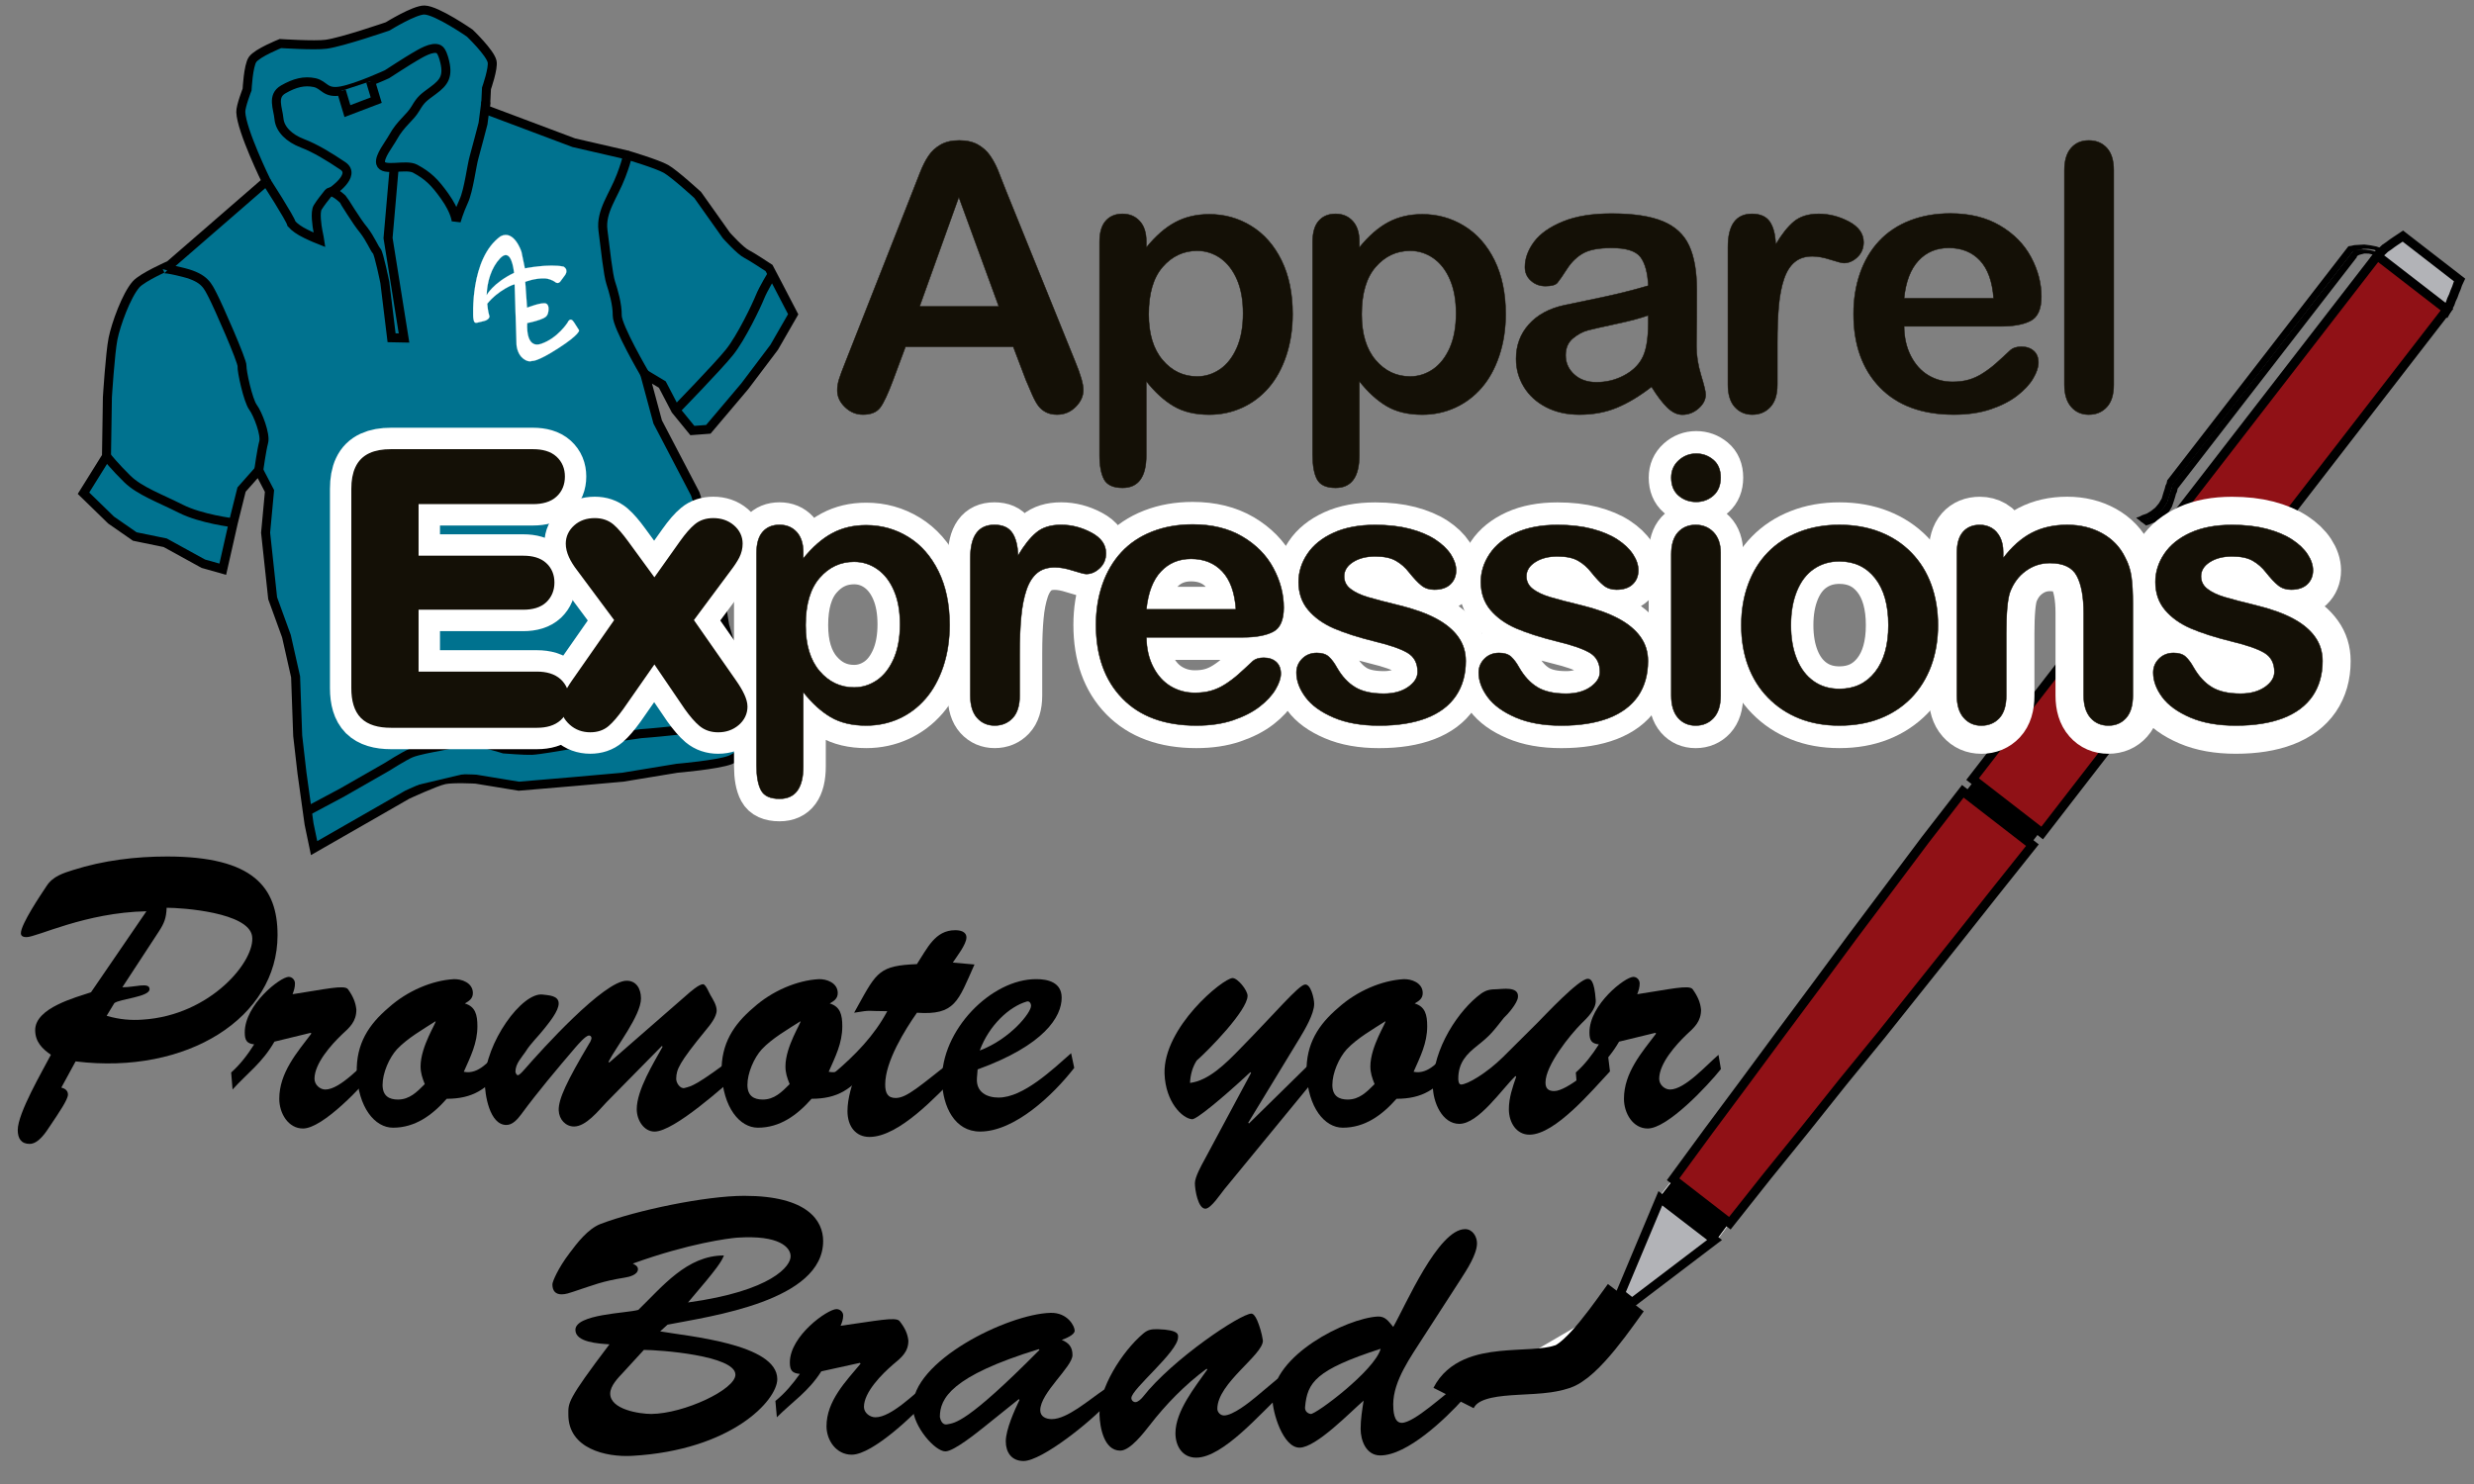 <?xml version="1.0" encoding="utf-8"?>
<!-- Generator: Adobe Illustrator 15.0.0, SVG Export Plug-In . SVG Version: 6.00 Build 0)  -->
<!DOCTYPE svg PUBLIC "-//W3C//DTD SVG 1.1//EN" "http://www.w3.org/Graphics/SVG/1.1/DTD/svg11.dtd">
<svg version="1.1" xmlns="http://www.w3.org/2000/svg" xmlns:xlink="http://www.w3.org/1999/xlink" x="0px" y="0px" width="100px"
	 height="60px" viewBox="0 0 100 60" enable-background="new 0 0 100 60" xml:space="preserve">
<rect x="0" y="0" width="100" height="60" fill="#808080" stroke="none"/>
<g id="Layer_1">
	<g>
		<polygon fill-rule="evenodd" clip-rule="evenodd" stroke="#FFFFFF" stroke-width="0.027" points="67.627,47.68 67.056,48.417 
			69.352,50.192 69.917,49.43 67.627,47.68 		"/>
		<polygon fill-rule="evenodd" clip-rule="evenodd" fill="#901116" stroke="#000000" stroke-width="0.364" points="67.627,47.68 
			69.067,45.715 70.521,43.76 71.975,41.791 73.43,39.836 74.883,37.868 76.351,35.913 77.83,33.94 79.338,31.993 82.151,34.17 
			80.616,36.097 79.092,38.021 77.567,39.933 76.042,41.845 74.5,43.733 72.974,45.646 71.435,47.546 69.921,49.456 67.627,47.68 		
			"/>
		<polygon fill-rule="evenodd" clip-rule="evenodd" fill="#B2B3B7" stroke="#000000" stroke-width="0.364" points="65.496,52.297 
			67.112,48.448 69.303,50.133 65.971,52.666 65.496,52.297 		"/>
		<polygon fill-rule="evenodd" clip-rule="evenodd" fill="#B2B3B7" stroke="#000000" stroke-width="0.364" points="97.125,9.545 
			96.98,9.642 96.836,9.737 96.693,9.835 96.55,9.942 96.406,10.04 96.28,10.16 96.15,10.28 96.05,10.411 98.865,12.589 
			98.95,12.435 99.034,12.28 99.091,12.118 99.163,11.964 99.221,11.803 99.291,11.637 99.346,11.474 99.418,11.321 97.125,9.545 		
			"/>
		<polygon fill-rule="evenodd" clip-rule="evenodd" fill="#901116" stroke="#000000" stroke-width="0.364" points="96.093,10.341 
			79.732,31.5 82.545,33.679 98.908,12.518 96.093,10.341 		"/>
		<polygon fill-rule="evenodd" clip-rule="evenodd" points="79.894,31.439 79.323,32.176 81.992,34.23 82.561,33.494 79.894,31.439 
					"/>
		<polygon fill-rule="evenodd" clip-rule="evenodd" points="86.534,21.082 86.751,21.25 86.775,21.235 86.863,21.21 86.999,21.153 
			87.173,21.092 87.342,20.993 87.522,20.867 87.668,20.69 87.787,20.493 87.863,20.276 87.918,20.1 87.954,19.966 87.995,19.883 
			88.01,19.802 88.019,19.774 88.017,19.749 88.029,19.746 95.268,10.394 95.263,10.367 95.299,10.337 95.361,10.304 95.46,10.278 
			95.574,10.249 95.745,10.254 95.931,10.295 96.177,10.394 96.306,10.274 96.045,10.177 95.817,10.115 95.607,10.09 95.449,10.084 
			95.306,10.089 95.206,10.115 95.128,10.124 95.119,10.14 87.813,19.58 87.799,19.581 87.803,19.606 87.793,19.634 87.79,19.712 
			87.75,19.796 87.714,19.93 87.657,20.094 87.593,20.311 87.462,20.509 87.302,20.685 87.124,20.812 86.957,20.925 86.782,20.986 
			86.646,21.043 86.559,21.067 86.534,21.082 		"/>
		<polygon fill-rule="evenodd" clip-rule="evenodd" points="86.347,20.938 86.563,21.104 86.586,21.088 86.676,21.065 
			86.797,20.998 86.971,20.935 87.14,20.837 87.317,20.697 87.465,20.522 87.596,20.321 87.66,20.119 87.718,19.956 87.752,19.822 
			87.792,19.726 87.808,19.646 87.816,19.618 87.814,19.593 87.828,19.591 95.063,10.225 95.073,10.197 95.133,10.162 
			95.233,10.124 95.373,10.094 95.523,10.062 95.732,10.062 95.958,10.097 96.218,10.192 96.332,10.062 96.06,9.967 95.82,9.92 
			95.567,9.887 95.361,9.899 95.166,9.911 95.028,9.942 94.938,9.954 94.913,9.97 87.609,19.41 87.597,19.411 87.6,19.438 
			87.591,19.466 87.574,19.545 87.532,19.628 87.498,19.763 87.441,19.938 87.378,20.155 87.261,20.353 87.114,20.528 
			86.937,20.667 86.768,20.768 86.594,20.828 86.458,20.897 86.371,20.923 86.347,20.938 		"/>
	</g>
	<g>
		<path d="M2.479,43.972c0.126,0.031,0.268,0.109,0.268,0.281c0,0.202-0.353,0.717-0.72,1.264c-0.182,0.28-0.479,0.732-0.83,0.732
			c-0.338,0-0.48-0.219-0.48-0.561c0-0.686,1.001-2.388,1.34-3.042c-0.339-0.235-0.635-0.516-0.635-0.999
			c0-0.903,1.663-1.325,2.256-1.528l2.241-3.275c-2.467,0.048-4.427,1.045-4.849,1.045c-0.084,0-0.226-0.016-0.226-0.155
			c0-0.374,0.817-1.576,1.043-1.918c0.254-0.391,0.677-0.516,1.071-0.641c1.227-0.39,2.524-0.546,3.794-0.546
			c3.496,0,4.467,1.248,4.467,3.182c0,3.322-3.651,5.661-8.163,5.102L2.479,43.972z M4.945,39.917c0.521,0,1.1-0.219,1.1,0.078
			c0,0.312-1.197,0.39-1.423,0.562L4.311,41.07c0.521,0.155,1,0.188,1.451,0.155c2.765-0.171,4.583-2.401,4.427-3.383
			c-0.155-0.951-2.805-1.14-3.453-1.14c-0.016,0.422-0.099,0.624-0.311,0.952L4.945,39.917z"/>
		<path d="M11.093,42.115C10.6,42.973,10.008,43.38,9.4,44.05l-0.056-0.688c0.366-0.325,0.663-0.716,0.93-1.137
			c-0.295-0.033-0.381-0.157-0.381-0.485c0-1.122,1.439-2.244,1.776-2.244c0.142,0,0.254,0.124,0.254,0.265
			c0,0.156-0.042,0.295-0.098,0.436c1.326-0.201,2.101-0.39,2.241-0.201c0.213,0.297,0.31,0.546,0.338,0.826
			c0,0.483-0.268,0.717-0.593,1.014c-0.408,0.391-1.099,1.154-1.099,1.778c0,0.25,0.226,0.437,0.438,0.437
			c0.604,0,1.494-1.013,1.959-1.403l0.098,0.576c-0.536,0.672-2.156,2.403-2.961,2.403c-0.592,0-0.958-0.61-0.958-1.201
			c0-1.062,0.733-1.889,1.297-2.637l-0.028-0.03L11.093,42.115z"/>
		<path d="M20.341,43.159c-0.634,0.891-1.254,1.266-2.284,1.266c-0.592,0.67-1.282,1.169-2.171,1.169
			c-0.733,0-1.41-0.811-1.466-2.231c-0.029-1.17,0.493-1.948,1.282-2.618c0.762-0.688,1.776-1.108,2.636-1.156
			c0.311-0.015,0.776,0.142,0.776,0.562c0,0.234-0.169,0.328-0.324,0.42c0.423,0.126,0.507,0.454,0.507,0.922
			c0,0.686-0.281,1.233-0.55,1.84c0.621,0.125,1.016-0.468,1.453-0.827L20.341,43.159z M16.041,42.428
			c-0.31,0.343-0.577,0.952-0.577,1.436c0,0.451,0.268,0.592,0.621,0.592c0.464,0,0.761-0.297,1.084-0.624
			C17.071,43.582,17,43.38,17,43.114c0-0.811,0.662-1.794,0.605-1.824C17.125,41.6,16.465,41.975,16.041,42.428z"/>
		<path d="M24.516,44.563c-0.326,0.345-0.833,0.983-1.312,0.983c-0.339,0-0.607-0.282-0.621-0.654
			c-0.013-0.451,0.324-1.171,1.241-2.715c0.028-0.03,0.084-0.155,0.084-0.203c0-0.061-0.042-0.107-0.099-0.107
			c-0.141,0-0.451,0.373-0.55,0.482c-0.733,0.859-1.522,1.794-2.186,2.698c-0.153,0.204-0.352,0.437-0.605,0.437
			c-0.677,0-0.875-1.216-0.875-1.777c0.014-1.529,1.51-3.618,2.355-3.494c0.211,0.03,0.634,0.03,0.634,0.357
			c0,0.313-0.395,0.781-0.564,0.999c-0.253,0.328-0.563,0.608-0.775,0.952c-0.156,0.233-0.409,0.482-0.409,0.811
			c0,0.03,0.042,0.14,0.098,0.14c0.07,0,0.24-0.201,0.282-0.249c0.691-0.795,3.201-3.571,4.117-3.571
			c0.38,0,0.578,0.312,0.578,0.717c0,0.687-1.001,1.95-1.312,2.558l0.028,0.034l3.131-2.731c0.141-0.126,0.495-0.437,0.662-0.437
			c0.113,0,0.254,0.374,0.297,0.437c0.098,0.17,0.253,0.404,0.253,0.624c0,0.266-0.281,0.607-0.438,0.795
			c-1.1,1.342-1.184,1.591-1.197,1.948c-0.014,0.188,0.169,0.438,0.336,0.392c0.298-0.078,0.453-0.078,2.186-1.388l0.085,0.732
			c-0.662,0.577-2.692,2.418-3.482,2.418c-0.424,0-0.72-0.452-0.72-0.905c0-0.779,0.692-1.885,1.045-2.526l-0.029-0.031
			L24.516,44.563z"/>
		<path d="M35.088,43.159c-0.634,0.891-1.254,1.266-2.283,1.266c-0.592,0.67-1.284,1.169-2.17,1.169
			c-0.734,0-1.411-0.811-1.468-2.231c-0.028-1.17,0.494-1.948,1.283-2.618c0.761-0.688,1.777-1.108,2.637-1.156
			c0.31-0.015,0.775,0.142,0.775,0.562c0,0.234-0.168,0.328-0.324,0.42c0.424,0.126,0.508,0.454,0.508,0.922
			c0,0.686-0.282,1.233-0.55,1.84c0.621,0.125,1.016-0.468,1.451-0.827L35.088,43.159z M30.789,42.428
			c-0.311,0.343-0.578,0.952-0.578,1.436c0,0.451,0.268,0.592,0.621,0.592c0.464,0,0.761-0.297,1.086-0.624
			c-0.101-0.249-0.17-0.451-0.17-0.717c0-0.811,0.662-1.794,0.605-1.824C31.875,41.6,31.211,41.975,30.789,42.428z"/>
		<path d="M39.389,38.996c-0.663,1.482-0.775,2.059-2.326,1.95c-0.48,0.686-1.283,1.966-1.283,2.901
			c0,0.344,0.099,0.546,0.422,0.546c0.451,0,0.958-0.469,2.425-1.623l0.071,0.687c-0.833,0.843-2.356,2.511-3.555,2.511
			c-0.549,0-0.888-0.421-0.888-1.045c0-0.515,0.184-1.107,0.367-1.561l-0.028-0.03l-0.719,0.64l-0.156-0.592
			c0.847-0.72,1.623-1.513,2.144-2.496c-0.86,0-0.593-0.062-1.339,0.062l0.155-0.282c0.76-1.372,0.874-1.621,2.382-1.684
			c0.422-0.639,0.732-1.371,1.55-1.371c0.183,0,0.452,0.046,0.452,0.296c0,0.28-0.41,0.795-0.55,1.013L39.389,38.996z"/>
		<path d="M43.421,43.175c-0.86,1.108-2.411,2.575-3.806,2.575c-1.031,0-1.509-1.015-1.537-2.043
			c-0.056-2.043,1.987-4.134,3.819-4.119c0.451,0,1.016,0.125,1.016,0.75c0,0.765-0.691,1.918-3.397,2.9l-0.028,0.344
			c-0.044,0.593,0.423,0.794,0.875,0.794c1,0,2.186-1.138,2.932-1.793L43.421,43.175z M41.674,40.664
			c0-0.107-0.072-0.201-0.17-0.171c-0.705,0.203-1.522,0.952-1.903,1.981C40.841,42.007,41.688,40.931,41.674,40.664z"/>
		<path d="M49.484,48.089c-0.142,0.172-0.536,0.78-0.763,0.78c-0.296,0-0.423-0.765-0.423-1.028c0-0.251,0.268-0.734,0.381-0.938
			l1.889-3.523l-0.028-0.032c-1.156,1.077-2.185,1.917-2.354,1.904c-0.396-0.032-1.073-0.688-1.115-1.841
			c-0.056-1.873,2.355-3.854,2.749-3.867c0.212,0,0.607,0.497,0.607,0.717c0,0.592-1.592,2.214-2.058,2.62
			c-0.17,0.265-0.254,0.576-0.268,0.903c0.746-0.093,1.424-0.764,2.016-1.373c1.451-1.48,2.354-2.557,2.622-2.604
			c0.239-0.046,0.38,0.562,0.38,0.781c0,0.404-0.38,1.044-0.578,1.372l-2.087,3.432l0.029,0.031l3.129-3.073l0.112,0.576
			L49.484,48.089z"/>
		<path d="M58.732,43.159c-0.634,0.891-1.254,1.266-2.283,1.266c-0.593,0.67-1.285,1.169-2.173,1.169
			c-0.732,0-1.409-0.811-1.465-2.231c-0.028-1.17,0.494-1.948,1.282-2.618c0.762-0.688,1.778-1.108,2.637-1.156
			c0.31-0.015,0.777,0.142,0.777,0.562c0,0.234-0.17,0.328-0.325,0.42c0.423,0.126,0.506,0.454,0.506,0.922
			c0,0.686-0.282,1.233-0.55,1.84c0.621,0.125,1.015-0.468,1.454-0.827L58.732,43.159z M54.432,42.428
			c-0.311,0.343-0.578,0.952-0.578,1.436c0,0.451,0.268,0.592,0.621,0.592c0.464,0,0.762-0.297,1.086-0.624
			c-0.099-0.249-0.17-0.451-0.17-0.717c0-0.811,0.663-1.794,0.605-1.824C55.518,41.6,54.854,41.975,54.432,42.428z"/>
		<path d="M62.145,41.352c0.296-0.297,1.678-1.778,2.03-1.778c0.112,0,0.267,0.047,0.325,0.857c0.027,0.374-0.354,0.733-0.578,0.951
			c-0.453,0.453-1.453,1.685-1.453,2.387c0,0.25,0.125,0.344,0.352,0.344c0.536,0,1.749-1.092,2.172-1.466l0.083,0.67
			c-0.718,0.765-2.214,2.559-3.256,2.559c-0.521,0-0.831-0.483-0.831-1.03c0-0.469,0.155-0.904,0.295-1.31l-0.028-0.032
			c-0.55,0.53-1.494,1.935-2.27,1.935c-0.692,0-1.071-0.874-1.071-1.543c0-1.514,1.056-3.073,1.959-3.729
			c0.197-0.141,0.381-0.171,0.621-0.171c0.198,0,0.916-0.141,0.86,0.327c-0.029,0.248-0.41,0.687-0.565,0.826
			c-0.437,0.546-0.52,0.687-1.07,1.122c-0.437,0.344-0.776,0.689-0.776,1.343c0,0.078,0.015,0.234,0.113,0.234
			c0.253,0,1.028-0.454,1.693-1.108L62.145,41.352z"/>
		<path d="M65.444,42.115c-0.494,0.857-1.086,1.265-1.692,1.935l-0.057-0.688c0.367-0.325,0.663-0.716,0.932-1.137
			c-0.297-0.033-0.381-0.157-0.381-0.485c0-1.122,1.438-2.244,1.776-2.244c0.141,0,0.254,0.124,0.254,0.265
			c0,0.156-0.043,0.295-0.099,0.436c1.326-0.201,2.101-0.39,2.241-0.201c0.212,0.297,0.312,0.546,0.339,0.826
			c0,0.483-0.269,0.717-0.592,1.014c-0.408,0.391-1.1,1.154-1.1,1.778c0,0.25,0.226,0.437,0.438,0.437
			c0.606,0,1.494-1.013,1.959-1.403l0.098,0.576c-0.536,0.672-2.157,2.403-2.96,2.403c-0.592,0-0.959-0.61-0.959-1.201
			c0-1.062,0.734-1.889,1.298-2.637l-0.029-0.03L65.444,42.115z"/>
	</g>
	<g>
		<path d="M31.418,55.76c0,0.854-1.843,2.875-5.87,3.102c-1.079,0.059-2.575-0.301-2.575-1.664c0-0.479-0.074-0.554,1.661-2.845
			c-0.418-0.029-1.376-0.074-1.376-0.584c0-0.644,2.096-0.673,2.544-0.809c0.974-0.943,1.962-2.2,3.459-2.2
			c-0.104,0.253-0.209,0.448-1.451,1.9c3.384-0.464,4.178-1.482,4.146-1.887c-0.014-0.329-0.435-0.852-2.172-0.732
			c-0.343,0.029-1.93,0.225-4.206,1.047c0.089,0.046,0.208,0.106,0.208,0.226c0,0.225-0.345,0.314-0.54,0.343
			c-0.927,0.151-1.212,0.285-2.08,0.571c-0.134,0.044-0.299,0.104-0.464,0.104c-0.256,0-0.374-0.15-0.374-0.405
			c0-0.103,0.223-0.643,0.689-1.256c0.313-0.42,0.749-0.989,1.258-1.185c1.451-0.553,4.25-1.137,5.809-1.137
			c2.575,0,3.188,1.018,3.188,1.827c0,2.425-4.536,3.04-6.29,3.382l-0.298,0.271C27.749,54.023,31.418,54.323,31.418,55.76z
			 M25.188,55.491c-0.196,0.209-0.523,0.538-0.523,0.853c0,0.645,1.182,0.824,1.661,0.824c1.333-0.015,3.4-0.989,3.4-1.588
			c0-0.778-3.084-1.002-3.7-1.002L25.188,55.491z"/>
		<path d="M33.197,55.446c-0.523,0.823-1.152,1.213-1.796,1.856l-0.059-0.659c0.388-0.314,0.703-0.69,0.988-1.094
			c-0.315-0.027-0.404-0.149-0.404-0.463c0-1.08,1.528-2.157,1.886-2.157c0.149,0,0.27,0.12,0.27,0.255
			c0,0.149-0.045,0.284-0.105,0.419c1.408-0.193,2.232-0.374,2.381-0.193c0.226,0.283,0.329,0.523,0.359,0.793
			c0,0.464-0.284,0.688-0.628,0.974c-0.434,0.373-1.168,1.107-1.168,1.706c0,0.24,0.24,0.42,0.465,0.42
			c0.643,0,1.587-0.974,2.081-1.35l0.105,0.558c-0.569,0.643-2.291,2.304-3.145,2.304c-0.628,0-1.019-0.583-1.019-1.15
			c0-1.021,0.78-1.813,1.378-2.531l-0.03-0.031L33.197,55.446z"/>
		<path d="M39.8,57.677c-0.284,0.225-1.241,1.004-1.587,1.004c-0.418,0-1.288-0.989-1.317-1.767
			c-0.061-1.872,3.833-3.789,5.569-3.834c0.689-0.016,0.974,0.539,0.974,0.719s-0.39,0.328-0.523,0.374
			c0.284,0.12,0.434,0.284,0.434,0.615c0,0.477-1.303,1.525-1.303,2.229c0,0.256,0.226,0.359,0.464,0.359
			c0.628,0,1.483-0.763,2.127-1.197l0.119,0.556c-0.644,0.732-2.65,2.335-3.384,2.335c-0.494,0-0.719-0.36-0.719-0.793
			c0-0.479,0.359-1.273,0.555-1.678l-0.03-0.03L39.8,57.677z M37.99,57.288c0.014,0.075,0.074,0.345,0.298,0.299
			c0.3-0.06,0.765-0.016,3.729-3.009l-0.03-0.03C38.423,55.64,37.99,56.554,37.99,57.288z"/>
		<path d="M51.658,55.73l0.122,0.658c-0.794,0.704-2.336,2.547-3.429,2.547c-0.569,0-0.839-0.48-0.839-0.989
			c0-0.899,0.809-1.887,1.289-2.576l-0.031-0.029c-0.869,0.645-1.633,1.423-2.306,2.292c-0.225,0.285-0.779,1.018-1.183,1.018
			c-0.659,0-0.824-0.944-0.839-1.453c-0.045-1.033,0.898-2.545,1.767-3.28c0.196-0.164,0.33-0.178,0.584-0.178
			c0.899,0.029,0.824,0.239,0.824,0.328c0,0.585-1.887,2.097-1.887,2.456c0,0.09,0.075,0.166,0.165,0.166
			c0.104,0,0.24-0.136,0.3-0.21c1.197-1.528,3.953-3.369,4.387-3.369c0.06,0,0.15,0.074,0.239,0.284
			c0.091,0.225,0.18,0.494,0.226,0.809c0,0.585-1.842,1.723-1.842,2.754c0,0.136,0.121,0.271,0.271,0.271
			c0.358,0,1.018-0.525,1.287-0.749L51.658,55.73z"/>
		<path d="M57.528,54.067c-0.494,0.779-1.213,1.754-1.213,2.711c0,0.238,0.016,0.749,0.344,0.749c0.51,0,1.755-1.191,2.235-1.506
			l0.236,0.561c-0.703,0.777-2.246,2.263-3.339,2.263c-0.57,0-0.794-0.6-0.794-1.078c0-0.374,0.062-0.764,0.121-1.138
			c-0.523,0.448-1.916,1.901-2.591,1.901c-0.673,0-1.093-1.438-1.093-1.962c0-1.767,2.98-3.265,4.252-3.339
			c0.316-0.014,0.435,0.194,0.629,0.42c0.493-0.854,1.812-3.954,2.906-3.954c0.299,0,0.48,0.3,0.48,0.57
			c0,0.448-0.406,1.062-0.646,1.438L57.528,54.067z M52.752,56.883c-0.015,0.134,0.06,0.255,0.225,0.285
			c0.179,0.044,2.591-1.752,2.83-2.636C53.171,55.386,52.843,55.896,52.752,56.883z"/>
	</g>
</g>
<g id="Layer_5">
	<g>
		<path fill="#141006" stroke="#141006" stroke-width="0.019" d="M41.469,15.366l-0.512-1.347H36.6l-0.512,1.376
			c-0.201,0.536-0.371,0.898-0.511,1.085c-0.143,0.188-0.374,0.282-0.695,0.282c-0.273,0-0.516-0.1-0.725-0.3
			c-0.21-0.2-0.313-0.426-0.313-0.68c0-0.146,0.024-0.297,0.073-0.454c0.049-0.155,0.129-0.371,0.241-0.649l2.741-6.96
			c0.079-0.199,0.173-0.44,0.283-0.722c0.109-0.279,0.226-0.513,0.351-0.696c0.125-0.187,0.287-0.336,0.49-0.451
			c0.203-0.114,0.451-0.172,0.749-0.172c0.303,0,0.555,0.058,0.757,0.172c0.202,0.115,0.366,0.263,0.49,0.443
			c0.125,0.18,0.228,0.374,0.314,0.58c0.085,0.208,0.194,0.484,0.326,0.83l2.8,6.917c0.218,0.525,0.329,0.908,0.329,1.147
			c0,0.248-0.104,0.477-0.31,0.683c-0.208,0.208-0.458,0.312-0.751,0.312c-0.17,0-0.315-0.031-0.438-0.092
			c-0.123-0.062-0.225-0.144-0.307-0.248c-0.083-0.106-0.172-0.266-0.267-0.483C41.619,15.724,41.538,15.532,41.469,15.366z
			 M37.17,12.391h3.203l-1.617-4.423L37.17,12.391z"/>
		<path fill="#141006" stroke="#141006" stroke-width="0.019" d="M46.334,9.766v0.243c0.376-0.465,0.765-0.806,1.169-1.021
			c0.405-0.218,0.864-0.324,1.376-0.324c0.613,0,1.179,0.156,1.695,0.474c0.517,0.318,0.925,0.78,1.225,1.39
			c0.299,0.61,0.448,1.332,0.448,2.165c0,0.612-0.087,1.178-0.259,1.693c-0.173,0.513-0.41,0.944-0.712,1.292
			c-0.303,0.349-0.659,0.617-1.071,0.804c-0.413,0.188-0.855,0.282-1.327,0.282c-0.57,0-1.05-0.115-1.437-0.343
			c-0.389-0.229-0.757-0.565-1.109-1.01v2.998c0,0.876-0.32,1.314-0.958,1.314c-0.374,0-0.623-0.114-0.747-0.339
			c-0.12-0.227-0.182-0.557-0.182-0.99V9.78c0-0.38,0.083-0.664,0.249-0.851c0.165-0.188,0.393-0.282,0.679-0.282
			c0.282,0,0.513,0.096,0.691,0.289C46.246,9.13,46.334,9.405,46.334,9.766z M50.246,12.669c0-0.526-0.08-0.979-0.241-1.356
			c-0.162-0.379-0.384-0.667-0.668-0.871c-0.285-0.201-0.601-0.303-0.947-0.303c-0.55,0-1.016,0.218-1.393,0.651
			c-0.378,0.433-0.566,1.072-0.566,1.916c0,0.793,0.188,1.412,0.564,1.853c0.373,0.441,0.84,0.662,1.395,0.662
			c0.332,0,0.638-0.097,0.922-0.289c0.282-0.193,0.508-0.481,0.679-0.866C50.161,13.679,50.246,13.215,50.246,12.669z"/>
		<path fill="#141006" stroke="#141006" stroke-width="0.019" d="M54.944,9.766v0.243c0.376-0.465,0.765-0.806,1.169-1.021
			c0.405-0.218,0.863-0.324,1.375-0.324c0.615,0,1.179,0.156,1.696,0.474c0.517,0.318,0.925,0.78,1.226,1.39
			c0.298,0.61,0.449,1.332,0.449,2.165c0,0.612-0.087,1.178-0.261,1.693c-0.172,0.513-0.41,0.944-0.712,1.292
			c-0.303,0.349-0.66,0.617-1.071,0.804c-0.413,0.188-0.855,0.282-1.327,0.282c-0.571,0-1.049-0.115-1.437-0.343
			c-0.387-0.229-0.758-0.565-1.108-1.01v2.998c0,0.876-0.319,1.314-0.957,1.314c-0.376,0-0.625-0.114-0.747-0.339
			c-0.122-0.227-0.182-0.557-0.182-0.99V9.78c0-0.38,0.082-0.664,0.248-0.851c0.165-0.188,0.392-0.282,0.68-0.282
			c0.283,0,0.512,0.096,0.69,0.289C54.854,9.13,54.944,9.405,54.944,9.766z M58.855,12.669c0-0.526-0.081-0.979-0.242-1.356
			c-0.16-0.379-0.383-0.667-0.668-0.871c-0.285-0.201-0.601-0.303-0.946-0.303c-0.551,0-1.015,0.218-1.392,0.651
			c-0.378,0.433-0.567,1.072-0.567,1.916c0,0.793,0.187,1.412,0.563,1.853c0.375,0.441,0.84,0.662,1.396,0.662
			c0.331,0,0.639-0.097,0.921-0.289c0.282-0.193,0.508-0.481,0.681-0.866C58.77,13.679,58.855,13.215,58.855,12.669z"/>
		<path fill="#141006" stroke="#141006" stroke-width="0.019" d="M66.756,15.638c-0.482,0.375-0.949,0.656-1.401,0.843
			c-0.45,0.188-0.955,0.282-1.516,0.282c-0.512,0-0.961-0.102-1.349-0.305c-0.388-0.201-0.686-0.476-0.896-0.82
			c-0.209-0.346-0.313-0.722-0.313-1.127c0-0.546,0.172-1.012,0.518-1.396c0.346-0.386,0.822-0.643,1.426-0.774
			c0.127-0.03,0.44-0.095,0.944-0.197c0.501-0.103,0.932-0.196,1.29-0.282c0.359-0.085,0.748-0.189,1.166-0.311
			c-0.024-0.526-0.13-0.912-0.317-1.16c-0.188-0.245-0.577-0.367-1.167-0.367c-0.507,0-0.888,0.07-1.144,0.211
			c-0.256,0.143-0.475,0.354-0.658,0.637c-0.183,0.282-0.312,0.47-0.388,0.56c-0.075,0.091-0.238,0.135-0.485,0.135
			c-0.226,0-0.418-0.071-0.582-0.216c-0.164-0.144-0.245-0.327-0.245-0.551c0-0.351,0.125-0.691,0.372-1.025
			c0.249-0.331,0.637-0.602,1.163-0.817c0.527-0.216,1.181-0.322,1.967-0.322c0.877,0,1.566,0.104,2.07,0.312
			c0.5,0.207,0.856,0.534,1.063,0.984c0.207,0.447,0.31,1.041,0.31,1.782c0,0.468,0,0.865-0.003,1.192
			c-0.004,0.326-0.006,0.689-0.011,1.089c0,0.375,0.063,0.766,0.186,1.174c0.125,0.407,0.187,0.668,0.187,0.786
			c0,0.204-0.096,0.39-0.289,0.559c-0.192,0.168-0.411,0.252-0.654,0.252c-0.205,0-0.407-0.096-0.605-0.288
			C67.192,16.281,66.981,16.003,66.756,15.638z M66.624,12.749c-0.292,0.107-0.716,0.221-1.276,0.34
			c-0.558,0.121-0.945,0.207-1.159,0.263c-0.214,0.056-0.419,0.167-0.613,0.329c-0.195,0.164-0.293,0.392-0.293,0.684
			c0,0.302,0.115,0.561,0.344,0.771c0.229,0.212,0.53,0.318,0.9,0.318c0.395,0,0.758-0.087,1.092-0.26
			c0.333-0.172,0.58-0.396,0.734-0.669c0.181-0.302,0.271-0.799,0.271-1.491V12.749z"/>
		<path fill="#141006" stroke="#141006" stroke-width="0.019" d="M71.841,13.882v1.666c0,0.406-0.095,0.709-0.286,0.91
			c-0.19,0.203-0.432,0.305-0.725,0.305c-0.287,0-0.524-0.103-0.709-0.308c-0.185-0.204-0.277-0.507-0.277-0.907V9.992
			c0-0.896,0.324-1.345,0.973-1.345c0.331,0,0.569,0.105,0.716,0.313c0.146,0.211,0.227,0.52,0.241,0.93
			c0.239-0.41,0.485-0.719,0.735-0.93c0.252-0.208,0.586-0.313,1.005-0.313s0.826,0.105,1.22,0.313
			c0.395,0.211,0.593,0.488,0.593,0.835c0,0.243-0.084,0.444-0.253,0.604c-0.167,0.157-0.349,0.236-0.544,0.236
			c-0.072,0-0.248-0.045-0.529-0.134c-0.281-0.091-0.528-0.137-0.743-0.137c-0.293,0-0.531,0.076-0.716,0.231
			c-0.186,0.153-0.329,0.381-0.432,0.684c-0.102,0.303-0.172,0.66-0.211,1.077C71.861,12.774,71.841,13.283,71.841,13.882z"/>
		<path fill="#141006" stroke="#141006" stroke-width="0.019" d="M80.867,13.194h-3.904c0.005,0.455,0.096,0.854,0.274,1.2
			c0.178,0.345,0.414,0.605,0.708,0.781c0.295,0.176,0.621,0.263,0.977,0.263c0.239,0,0.456-0.026,0.654-0.083
			c0.198-0.056,0.389-0.145,0.573-0.264c0.186-0.118,0.357-0.247,0.513-0.384c0.156-0.138,0.357-0.321,0.606-0.556
			c0.102-0.087,0.249-0.133,0.439-0.133c0.205,0,0.37,0.058,0.497,0.169c0.127,0.113,0.189,0.271,0.189,0.477
			c0,0.18-0.07,0.391-0.212,0.633c-0.14,0.24-0.354,0.472-0.639,0.692c-0.285,0.223-0.643,0.407-1.074,0.553
			c-0.432,0.146-0.928,0.22-1.488,0.22c-1.283,0-2.279-0.365-2.991-1.097c-0.71-0.73-1.067-1.723-1.067-2.975
			c0-0.59,0.088-1.138,0.263-1.643c0.175-0.503,0.432-0.937,0.768-1.297c0.337-0.361,0.752-0.639,1.244-0.83
			c0.493-0.192,1.038-0.289,1.638-0.289c0.78,0,1.449,0.164,2.007,0.494c0.558,0.328,0.976,0.755,1.253,1.275
			c0.279,0.521,0.417,1.053,0.417,1.593c0,0.503-0.145,0.828-0.432,0.977C81.793,13.121,81.389,13.194,80.867,13.194z
			 M76.963,12.062h3.62c-0.051-0.682-0.233-1.191-0.553-1.532c-0.318-0.339-0.74-0.507-1.26-0.507c-0.499,0-0.907,0.17-1.225,0.515
			C77.225,10.881,77.031,11.39,76.963,12.062z"/>
		<path fill="#141006" stroke="#141006" stroke-width="0.019" d="M83.444,15.548V6.893c0-0.398,0.089-0.702,0.268-0.905
			c0.176-0.205,0.417-0.309,0.718-0.309c0.302,0,0.547,0.102,0.731,0.305c0.186,0.202,0.277,0.506,0.277,0.909v8.655
			c0,0.406-0.093,0.709-0.281,0.91c-0.188,0.203-0.43,0.305-0.728,0.305c-0.292,0-0.529-0.104-0.711-0.314
			C83.536,16.239,83.444,15.938,83.444,15.548z"/>
	</g>
</g>
<g id="Layer_3">
	<path fill="#FFFFFF" stroke="#000000" stroke-width="1.822" d="M58.754,56.523c0.705-1.395,3.065-0.838,4.326-1.245
		c0.868-0.196,2.269-2.33,2.636-2.811"/>
</g>
<g id="Layer_2">
	<path fill="#00728F" stroke="#000000" stroke-width="0.364" d="M9.988,3.621c0,0-0.265,0.675-0.255,0.912
		c0.029,0.749,1.032,2.797,1.032,2.797l-3.906,3.39c0,0-1.099,0.48-1.361,0.779c-0.389,0.442-0.812,1.608-0.93,2.196
		c-0.116,0.581-0.227,2.368-0.227,2.368l-0.037,2.386l-0.929,1.492l1.115,1.086l0.958,0.665l1.231,0.253l1.539,0.847l0.787,0.222
		l0.424-1.876l0.335-1.344l0.692-0.781l0.437,0.838l-0.157,1.688l0.285,2.649l0.557,1.534l0.37,1.643l0.085,2.382l0.172,1.501
		l0.288,2.07l0.203,0.972l2.631-1.508l1.126-0.647c0,0,1.132-0.527,1.512-0.61c0.35-0.074,1.269-0.023,1.269-0.023l1.736,0.285
		l2.221-0.188l1.983-0.176l2.192-0.361c0,0,1.635-0.14,2.144-0.334c0.226-0.088,0.619-0.399,0.846-0.485
		c0.25-0.096,1.047-0.217,1.047-0.217l-1.134-1.587l-0.511-1.561l-0.465-1.59l-0.274-1.696l-0.3-1.746l-0.619-1.883l-0.745-1.427
		l-0.771-1.476l-0.523-1.939l0.71,0.426l0.539,1.032l0.676,0.828l0.645-0.049l1.472-1.74l1.19-1.577l0.768-1.335l-0.615-1.182
		l-0.361-0.688c0,0-0.738-0.487-0.907-0.566c-0.247-0.117-0.815-0.748-0.815-0.748l-1.161-1.637c0,0-0.925-0.851-1.283-1.056
		c-0.366-0.206-1.578-0.564-1.578-0.564L23.192,5.77l-3.57-1.342l0.042-0.855c0,0,0.288-0.817,0.226-1.088
		c-0.083-0.361-0.902-1.146-0.902-1.146s-1.323-0.919-1.83-0.934c-0.403-0.01-1.487,0.661-1.487,0.661s-1.848,0.638-2.49,0.723
		c-0.458,0.062-1.846-0.028-1.846-0.028s-0.938,0.374-1.126,0.646C10.034,2.657,9.988,3.621,9.988,3.621z"/>
	<path fill="#00728F" stroke="#000000" stroke-width="0.364" d="M4.305,18.449c0,0,0.35,0.438,0.848,0.922
		c0.496,0.482,1.32,0.776,2.149,1.195c0.829,0.42,2.128,0.571,2.128,0.571"/>
	<path fill="#00728F" stroke="#000000" stroke-width="0.364" d="M31.214,11.081c0,0-0.362,0.592-0.495,0.924
		c-0.131,0.33-0.756,1.648-1.238,2.244c-0.482,0.598-2.17,2.33-2.17,2.33"/>
	<path fill="#00728F" stroke="#000000" stroke-width="0.364" d="M12.422,32.794l1.419-0.758l1.785-1.022
		c0,0,0.725-0.459,0.986-0.565c0.274-0.111,0.816-0.208,1.146-0.271c0.328-0.062,1.011-0.22,1.353-0.202
		c0.321,0.018,1.256,0.305,1.256,0.305s0.846,0.068,1.129,0.056c0.298-0.015,1.191-0.172,1.191-0.172l1.572-0.262l1.644-0.239
		c0,0,2.338-0.168,3.077-0.42c0.306-0.104,1.126-0.646,1.126-0.646"/>
	<path fill="#00728F" stroke="#000000" stroke-width="0.364" d="M6.578,10.881c0,0,0.021-0.075,0.867,0.142
		c0.847,0.219,0.953,0.542,1.159,0.935c0.206,0.394,1.196,2.639,1.179,2.842c-0.017,0.201,0.242,1.395,0.442,1.664
		c0.2,0.269,0.518,1.11,0.433,1.414c-0.084,0.306-0.199,1.136-0.199,1.136"/>
	<path fill="#00728F" stroke="#000000" stroke-width="0.364" d="M25.342,6.265c0,0,0.073,0.021-0.234,0.836
		c-0.307,0.817-0.835,1.438-0.736,2.212c0.099,0.775,0.208,1.801,0.315,2.123c0.106,0.322,0.268,0.867,0.262,1.32
		c-0.007,0.45,1.114,2.365,1.114,2.365"/>
	<path fill="#00728F" stroke="#000000" stroke-width="0.364" d="M15.952,6.562l-0.267,3.062l0.646,4.042l-0.503-0.01l-0.272-2.231
		c0,0-0.242-1.195-0.332-1.28c-0.09-0.084-0.237-0.472-0.524-0.844c-0.295-0.348-0.818-1.229-0.844-1.249
		c-0.025-0.02-0.436-0.429-0.585-0.246c-0.148,0.185-0.314,0.393-0.43,0.581c-0.116,0.185-0.027,0.765,0.01,0.955
		C12.894,9.534,12.919,9.7,12.919,9.7s-0.271-0.106-0.547-0.242c-0.277-0.135-0.465-0.27-0.588-0.41
		c-0.027-0.112-0.283-0.54-0.53-0.942c-0.249-0.401-0.489-0.775-0.489-0.775"/>
	<path fill="#00728F" stroke="#000000" stroke-width="0.364" d="M13.396,7.761c0,0,1.026-0.674,0.461-1.054
		c-0.563-0.378-1.102-0.709-1.637-0.915c-0.534-0.204-0.905-0.565-0.944-0.99c-0.04-0.427-0.293-0.921,0.175-1.188
		c0.468-0.269,0.849-0.359,1.259-0.275c0.41,0.085,0.422,0.461,1.089,0.334C14.465,3.547,15.644,3,15.644,3s0.866-0.562,1.101-0.695
		c0.236-0.136,0.732-0.453,0.996-0.313c0.12,0.061,0.206,0.393,0.206,0.393c0.195,0.688,0.012,0.941-0.435,1.271
		c-0.4,0.296-0.49,0.346-0.717,0.73c-0.226,0.386-0.596,0.595-0.906,1.158C15.726,5.839,15.32,6.332,15.386,6.6
		c0.091,0.357,1.019,0.014,1.397,0.222c0.515,0.279,0.783,0.537,1.19,1.108c0.453,0.635,0.467,1.011,0.467,1.011
		s0.106-0.38,0.306-0.814c0.2-0.436,0.321-1.449,0.417-1.773c0.051-0.169,0.361-1.358,0.361-1.358l0.114-0.876"/>
	<polyline fill="#00728F" stroke="#000000" stroke-width="0.364" points="13.798,3.673 14.043,4.492 15.207,4.049 14.977,3.286 	
		"/>
	<path fill="#FFFFFF" stroke="#FFFFFF" stroke-width="0.006" d="M23.407,13.357c0,0,0.034,0.16-0.845,0.726
		s-1.058,0.509-1.058,0.509s-0.15,0.079-0.376-0.11s-0.249-0.532-0.249-0.532s-0.072-2.411-0.077-2.448
		c-0.004-0.036-0.667,0.229-1.107,0.777c0.02,0.307,0.09,0.516,0.09,0.516s0,0.146-0.276,0.198c-0.277,0.053-0.344,0.152-0.38-0.152
		c0,0-0.148-2.384,1.104-3.287c0.549-0.286,0.843,0.622,0.843,0.622l0.14,0.675c0,0,0.985-0.197,1.566-0.07
		c0.237,0.151,0.029,0.379,0.029,0.379l-0.164,0.222c0,0-0.082,0.117-0.203,0.025c-0.121-0.095-0.314-0.147-0.409-0.15
		c-0.414-0.02-0.805,0.139-0.805,0.139l0.074,1.045c0,0,0.603-0.238,0.768-0.168c0.165,0.069,0.09,0.401,0.046,0.464
		c-0.044,0.062-0.06,0.102-0.287,0.185c-0.225,0.084-0.519,0.139-0.519,0.139s-0.098,1.067,0.568,0.838
		c0.667-0.229,1.066-0.861,1.066-0.861s0.098-0.249,0.251-0.014S23.407,13.357,23.407,13.357"/>
	<path fill="#00728F" stroke="#FFFFFF" stroke-width="0.006" d="M19.67,11.935c0,0,0.245-0.484,1.11-0.904
		c-0.058-0.502-0.22-0.955-0.571-0.582C19.859,10.819,19.688,11.387,19.67,11.935z"/>
</g>
<g id="Layer_12">
	<g>
		<path fill="#FFFFFF" stroke="#FFFFFF" stroke-width="2.277" d="M21.537,20.109h-4.891v2.632h4.502
			c0.333,0,0.58,0.074,0.744,0.223c0.163,0.149,0.245,0.345,0.245,0.589c0,0.243-0.082,0.442-0.242,0.596
			c-0.162,0.152-0.409,0.231-0.747,0.231h-4.502v3.047h5.059c0.342,0,0.598,0.081,0.772,0.238c0.172,0.16,0.259,0.369,0.259,0.633
			c0,0.253-0.086,0.459-0.259,0.618c-0.174,0.156-0.43,0.236-0.772,0.236h-5.899c-0.473,0-0.812-0.105-1.021-0.313
			c-0.207-0.211-0.31-0.549-0.31-1.017v-8.057c0-0.312,0.045-0.566,0.139-0.763c0.092-0.198,0.237-0.342,0.435-0.433
			c0.196-0.091,0.45-0.137,0.756-0.137h5.731c0.346,0,0.604,0.078,0.771,0.23c0.169,0.154,0.252,0.354,0.252,0.603
			c0,0.256-0.083,0.459-0.252,0.612C22.14,20.033,21.882,20.109,21.537,20.109z"/>
		<path fill="#FFFFFF" stroke="#FFFFFF" stroke-width="2.277" d="M27.901,28.51l-1.447-2.128L24.97,28.51
			c-0.214,0.297-0.396,0.508-0.546,0.636c-0.149,0.127-0.336,0.19-0.565,0.19c-0.254,0-0.47-0.08-0.647-0.239
			c-0.178-0.158-0.267-0.339-0.267-0.545c0-0.209,0.137-0.508,0.409-0.897l1.807-2.589l-1.602-2.155
			c-0.279-0.357-0.417-0.665-0.417-0.93c0-0.204,0.082-0.383,0.249-0.534c0.165-0.15,0.382-0.226,0.65-0.226
			c0.234,0,0.428,0.066,0.581,0.196c0.155,0.132,0.333,0.341,0.538,0.622l1.294,1.77l1.257-1.77c0.208-0.293,0.39-0.502,0.544-0.628
			c0.154-0.129,0.344-0.19,0.574-0.19c0.262,0,0.481,0.075,0.655,0.223c0.172,0.148,0.259,0.327,0.259,0.537
			c0,0.151-0.035,0.296-0.107,0.437c-0.07,0.137-0.178,0.302-0.324,0.493l-1.601,2.155l1.806,2.589
			c0.283,0.403,0.423,0.708,0.423,0.913c0,0.209-0.086,0.391-0.262,0.541c-0.176,0.151-0.393,0.228-0.651,0.228
			c-0.229,0-0.422-0.065-0.582-0.198C28.288,29.006,28.105,28.797,27.901,28.51z"/>
		<path fill="#FFFFFF" stroke="#FFFFFF" stroke-width="1.822" d="M32.468,22.338v0.242c0.375-0.464,0.765-0.803,1.169-1.02
			c0.405-0.217,0.863-0.325,1.375-0.325c0.614,0,1.18,0.158,1.696,0.474c0.517,0.317,0.924,0.781,1.225,1.39
			c0.299,0.609,0.45,1.331,0.45,2.164c0,0.614-0.087,1.178-0.26,1.691c-0.173,0.516-0.411,0.947-0.713,1.295
			c-0.302,0.349-0.658,0.617-1.071,0.805c-0.412,0.187-0.854,0.282-1.327,0.282c-0.57,0-1.05-0.116-1.437-0.344
			c-0.388-0.229-0.756-0.566-1.107-1.009v2.997c0,0.878-0.32,1.315-0.958,1.315c-0.375,0-0.625-0.113-0.747-0.34
			c-0.123-0.226-0.183-0.558-0.183-0.988v-8.614c0-0.38,0.084-0.664,0.249-0.852c0.167-0.188,0.393-0.281,0.681-0.281
			c0.282,0,0.512,0.096,0.691,0.289C32.378,21.702,32.468,21.979,32.468,22.338z M36.38,25.242c0-0.528-0.081-0.979-0.242-1.356
			c-0.161-0.378-0.383-0.667-0.669-0.871c-0.284-0.201-0.6-0.302-0.947-0.302c-0.55,0-1.014,0.215-1.391,0.65
			c-0.379,0.433-0.567,1.072-0.567,1.914c0,0.794,0.187,1.413,0.562,1.854c0.375,0.441,0.842,0.662,1.396,0.662
			c0.333,0,0.639-0.097,0.922-0.289c0.283-0.192,0.508-0.48,0.679-0.865C36.293,26.253,36.38,25.787,36.38,25.242z"/>
		<path fill="#FFFFFF" stroke="#FFFFFF" stroke-width="1.822" d="M41.216,26.456v1.666c0,0.404-0.096,0.709-0.285,0.91
			c-0.19,0.201-0.433,0.304-0.724,0.304c-0.287,0-0.523-0.103-0.709-0.308c-0.185-0.206-0.278-0.507-0.278-0.906v-5.556
			c0-0.896,0.324-1.346,0.972-1.346c0.332,0,0.569,0.104,0.716,0.314c0.146,0.209,0.227,0.518,0.242,0.927
			c0.238-0.409,0.484-0.718,0.734-0.927c0.251-0.211,0.587-0.314,1.005-0.314c0.419,0,0.827,0.104,1.221,0.314
			c0.395,0.209,0.592,0.488,0.592,0.833c0,0.244-0.083,0.445-0.251,0.603c-0.169,0.159-0.35,0.238-0.546,0.238
			c-0.072,0-0.25-0.046-0.529-0.135c-0.279-0.091-0.527-0.135-0.741-0.135c-0.293,0-0.533,0.075-0.717,0.229
			c-0.185,0.154-0.329,0.381-0.432,0.684c-0.101,0.302-0.174,0.662-0.211,1.078C41.235,25.347,41.216,25.854,41.216,26.456z"/>
		<path fill="#FFFFFF" stroke="#FFFFFF" stroke-width="1.822" d="M50.241,25.768h-3.904c0.004,0.453,0.096,0.854,0.275,1.199
			c0.176,0.346,0.413,0.605,0.708,0.782c0.296,0.175,0.621,0.262,0.976,0.262c0.24,0,0.458-0.026,0.654-0.083
			c0.197-0.055,0.389-0.144,0.575-0.263c0.186-0.119,0.355-0.247,0.512-0.385c0.155-0.136,0.358-0.321,0.606-0.556
			c0.103-0.086,0.25-0.13,0.438-0.13c0.205,0,0.372,0.055,0.499,0.167c0.126,0.112,0.189,0.272,0.189,0.476
			c0,0.181-0.07,0.391-0.211,0.633c-0.141,0.241-0.355,0.473-0.64,0.694c-0.286,0.222-0.644,0.405-1.075,0.552
			c-0.431,0.146-0.927,0.22-1.488,0.22c-1.281,0-2.278-0.366-2.99-1.097c-0.712-0.731-1.067-1.725-1.067-2.977
			c0-0.588,0.088-1.137,0.262-1.64c0.176-0.505,0.433-0.937,0.768-1.299c0.337-0.36,0.75-0.638,1.244-0.83
			c0.491-0.192,1.038-0.289,1.637-0.289c0.78,0,1.447,0.166,2.007,0.493c0.558,0.33,0.975,0.754,1.253,1.276
			c0.278,0.521,0.416,1.052,0.416,1.595c0,0.502-0.142,0.826-0.43,0.976C51.167,25.693,50.763,25.768,50.241,25.768z M46.337,24.636
			h3.62c-0.05-0.684-0.234-1.194-0.553-1.532c-0.319-0.339-0.739-0.509-1.261-0.509c-0.498,0-0.905,0.173-1.225,0.516
			C46.6,23.453,46.406,23.963,46.337,24.636z"/>
		<path fill="#FFFFFF" stroke="#FFFFFF" stroke-width="1.822" d="M59.246,26.725c0,0.552-0.134,1.024-0.404,1.416
			c-0.267,0.392-0.663,0.69-1.187,0.892c-0.525,0.201-1.162,0.304-1.913,0.304c-0.717,0-1.329-0.109-1.842-0.33
			c-0.513-0.219-0.891-0.492-1.132-0.822c-0.245-0.329-0.368-0.66-0.368-0.99c0-0.22,0.079-0.407,0.235-0.563
			c0.155-0.155,0.354-0.233,0.592-0.233c0.209,0,0.369,0.051,0.481,0.154c0.114,0.102,0.221,0.245,0.323,0.43
			c0.205,0.357,0.449,0.623,0.734,0.797c0.284,0.176,0.674,0.265,1.167,0.265c0.4,0,0.727-0.089,0.982-0.267
			c0.257-0.179,0.383-0.383,0.383-0.611c0-0.351-0.131-0.607-0.397-0.768c-0.265-0.16-0.702-0.314-1.312-0.461
			c-0.687-0.17-1.247-0.349-1.677-0.536c-0.431-0.188-0.777-0.436-1.035-0.743c-0.259-0.308-0.388-0.685-0.388-1.133
			c0-0.399,0.121-0.778,0.358-1.133c0.238-0.356,0.591-0.64,1.057-0.852c0.465-0.212,1.026-0.318,1.685-0.318
			c0.516,0,0.981,0.053,1.394,0.159c0.411,0.109,0.754,0.253,1.03,0.433c0.275,0.181,0.485,0.381,0.629,0.599
			c0.142,0.22,0.215,0.435,0.215,0.645c0,0.229-0.078,0.416-0.23,0.563c-0.154,0.145-0.372,0.22-0.654,0.22
			c-0.206,0-0.38-0.061-0.522-0.177c-0.145-0.117-0.309-0.293-0.496-0.527c-0.15-0.193-0.327-0.351-0.533-0.467
			c-0.205-0.118-0.482-0.174-0.833-0.174c-0.36,0-0.66,0.074-0.899,0.228c-0.238,0.153-0.357,0.346-0.357,0.574
			c0,0.211,0.086,0.383,0.263,0.516c0.176,0.135,0.412,0.245,0.709,0.333c0.298,0.089,0.707,0.194,1.229,0.321
			c0.618,0.15,1.125,0.333,1.516,0.542c0.393,0.21,0.692,0.457,0.894,0.741C59.144,26.035,59.246,26.36,59.246,26.725z"/>
		<path fill="#FFFFFF" stroke="#FFFFFF" stroke-width="1.822" d="M66.61,26.725c0,0.552-0.132,1.024-0.4,1.416
			c-0.268,0.392-0.665,0.69-1.188,0.892c-0.524,0.201-1.162,0.304-1.912,0.304c-0.715,0-1.33-0.109-1.842-0.33
			c-0.512-0.219-0.889-0.492-1.133-0.822c-0.243-0.329-0.365-0.66-0.365-0.99c0-0.22,0.079-0.407,0.234-0.563
			c0.155-0.155,0.353-0.233,0.592-0.233c0.21,0,0.37,0.051,0.482,0.154c0.112,0.102,0.22,0.245,0.322,0.43
			c0.205,0.357,0.45,0.623,0.735,0.797c0.285,0.176,0.673,0.265,1.166,0.265c0.399,0,0.728-0.089,0.984-0.267
			c0.255-0.179,0.383-0.383,0.383-0.611c0-0.351-0.133-0.607-0.398-0.768c-0.267-0.16-0.703-0.314-1.313-0.461
			c-0.686-0.17-1.246-0.349-1.677-0.536c-0.432-0.188-0.776-0.436-1.035-0.743c-0.258-0.308-0.387-0.685-0.387-1.133
			c0-0.399,0.117-0.778,0.357-1.133c0.239-0.356,0.591-0.64,1.057-0.852c0.465-0.212,1.026-0.318,1.684-0.318
			c0.518,0,0.981,0.053,1.394,0.159c0.412,0.109,0.756,0.253,1.03,0.433c0.275,0.181,0.487,0.381,0.63,0.599
			c0.144,0.22,0.215,0.435,0.215,0.645c0,0.229-0.075,0.416-0.23,0.563c-0.154,0.145-0.371,0.22-0.655,0.22
			c-0.205,0-0.379-0.061-0.522-0.177c-0.143-0.117-0.308-0.293-0.494-0.527c-0.15-0.193-0.329-0.351-0.532-0.467
			c-0.205-0.118-0.484-0.174-0.835-0.174c-0.36,0-0.659,0.074-0.897,0.228s-0.359,0.346-0.359,0.574
			c0,0.211,0.088,0.383,0.263,0.516c0.176,0.135,0.413,0.245,0.71,0.333c0.296,0.089,0.705,0.194,1.228,0.321
			c0.619,0.15,1.125,0.333,1.517,0.542c0.392,0.21,0.69,0.457,0.892,0.741C66.511,26.035,66.61,26.36,66.61,26.725z"/>
		<path fill="#FFFFFF" stroke="#FFFFFF" stroke-width="1.822" d="M68.561,20.292c-0.278,0-0.516-0.086-0.713-0.256
			c-0.196-0.171-0.295-0.412-0.295-0.726c0-0.281,0.102-0.514,0.302-0.696c0.203-0.184,0.438-0.274,0.707-0.274
			c0.258,0,0.488,0.083,0.688,0.249c0.199,0.166,0.3,0.407,0.3,0.722c0,0.309-0.099,0.55-0.292,0.723
			C69.062,20.206,68.829,20.292,68.561,20.292z M69.549,22.354v5.769c0,0.399-0.097,0.7-0.286,0.906
			c-0.191,0.205-0.432,0.308-0.724,0.308s-0.531-0.104-0.714-0.314c-0.181-0.211-0.273-0.51-0.273-0.899v-5.711
			c0-0.395,0.092-0.692,0.273-0.892c0.183-0.199,0.421-0.299,0.714-0.299s0.533,0.1,0.724,0.299
			C69.452,21.719,69.549,21.998,69.549,22.354z"/>
		<path fill="#FFFFFF" stroke="#FFFFFF" stroke-width="1.822" d="M78.333,25.277c0,0.594-0.092,1.145-0.276,1.646
			c-0.187,0.5-0.455,0.933-0.805,1.294c-0.352,0.359-0.771,0.638-1.258,0.829c-0.489,0.193-1.036,0.29-1.646,0.29
			c-0.604,0-1.147-0.099-1.63-0.294c-0.482-0.194-0.9-0.473-1.254-0.836s-0.621-0.792-0.804-1.286
			c-0.182-0.495-0.275-1.043-0.275-1.643c0-0.603,0.094-1.156,0.279-1.658c0.186-0.503,0.45-0.933,0.797-1.287
			c0.346-0.356,0.765-0.63,1.257-0.822c0.491-0.193,1.035-0.289,1.63-0.289c0.604,0,1.153,0.098,1.646,0.292
			c0.493,0.194,0.914,0.472,1.265,0.834c0.35,0.358,0.618,0.788,0.8,1.286C78.241,24.13,78.333,24.678,78.333,25.277z
			 M76.329,25.277c0-0.813-0.179-1.446-0.538-1.9c-0.358-0.453-0.839-0.681-1.443-0.681c-0.391,0-0.733,0.102-1.03,0.305
			c-0.298,0.202-0.526,0.5-0.688,0.896s-0.243,0.854-0.243,1.381c0,0.521,0.08,0.978,0.239,1.369c0.159,0.39,0.385,0.686,0.68,0.894
			c0.295,0.209,0.642,0.312,1.042,0.312c0.604,0,1.085-0.227,1.443-0.684C76.15,26.712,76.329,26.082,76.329,25.277z"/>
		<path fill="#FFFFFF" stroke="#FFFFFF" stroke-width="2.277" d="M80.969,22.324v0.242c0.353-0.465,0.735-0.804,1.15-1.021
			c0.419-0.217,0.898-0.324,1.437-0.324c0.528,0,0.997,0.115,1.414,0.344c0.413,0.229,0.723,0.552,0.928,0.973
			c0.131,0.243,0.216,0.506,0.255,0.79c0.04,0.281,0.058,0.642,0.058,1.082v3.713c0,0.399-0.09,0.7-0.274,0.906
			c-0.183,0.205-0.42,0.308-0.712,0.308c-0.298,0-0.539-0.104-0.723-0.314c-0.186-0.211-0.279-0.51-0.279-0.899v-3.328
			c0-0.656-0.091-1.16-0.275-1.508c-0.182-0.349-0.547-0.524-1.092-0.524c-0.355,0-0.68,0.107-0.971,0.318
			c-0.293,0.212-0.508,0.503-0.645,0.874c-0.098,0.298-0.146,0.854-0.146,1.668v2.5c0,0.404-0.094,0.709-0.282,0.91
			c-0.189,0.201-0.43,0.304-0.726,0.304c-0.29,0-0.525-0.104-0.709-0.314c-0.187-0.211-0.278-0.51-0.278-0.899v-5.769
			c0-0.38,0.082-0.664,0.248-0.852c0.166-0.188,0.392-0.281,0.681-0.281c0.176,0,0.333,0.042,0.476,0.124
			c0.141,0.083,0.253,0.207,0.338,0.373C80.925,21.883,80.969,22.085,80.969,22.324z"/>
		<path fill="#FFFFFF" stroke="#FFFFFF" stroke-width="2.277" d="M93.876,26.725c0,0.552-0.134,1.024-0.402,1.416
			s-0.665,0.69-1.188,0.892c-0.522,0.201-1.161,0.304-1.911,0.304c-0.716,0-1.331-0.109-1.844-0.33
			c-0.51-0.219-0.889-0.492-1.134-0.822c-0.243-0.329-0.364-0.66-0.364-0.99c0-0.22,0.078-0.407,0.234-0.563
			c0.156-0.155,0.352-0.233,0.591-0.233c0.209,0,0.371,0.051,0.484,0.154c0.11,0.102,0.217,0.245,0.321,0.43
			c0.205,0.357,0.449,0.623,0.734,0.797c0.285,0.176,0.674,0.265,1.165,0.265c0.401,0,0.728-0.089,0.985-0.267
			c0.254-0.179,0.382-0.383,0.382-0.611c0-0.351-0.132-0.607-0.398-0.768c-0.265-0.16-0.704-0.314-1.312-0.461
			c-0.687-0.17-1.246-0.349-1.679-0.536c-0.431-0.188-0.776-0.436-1.033-0.743c-0.259-0.308-0.388-0.685-0.388-1.133
			c0-0.399,0.119-0.778,0.359-1.133c0.237-0.356,0.59-0.64,1.055-0.852s1.028-0.318,1.686-0.318c0.517,0,0.981,0.053,1.393,0.159
			c0.41,0.109,0.755,0.253,1.029,0.433c0.275,0.181,0.487,0.381,0.629,0.599c0.144,0.22,0.217,0.435,0.217,0.645
			c0,0.229-0.078,0.416-0.231,0.563c-0.155,0.145-0.372,0.22-0.654,0.22c-0.206,0-0.38-0.061-0.522-0.177
			c-0.144-0.117-0.309-0.293-0.494-0.527c-0.15-0.193-0.329-0.351-0.534-0.467c-0.205-0.118-0.483-0.174-0.833-0.174
			c-0.362,0-0.661,0.074-0.899,0.228s-0.357,0.346-0.357,0.574c0,0.211,0.086,0.383,0.263,0.516
			c0.174,0.135,0.412,0.245,0.709,0.333c0.297,0.089,0.707,0.194,1.229,0.321c0.619,0.15,1.125,0.333,1.518,0.542
			c0.391,0.21,0.688,0.457,0.889,0.741C93.776,26.035,93.876,26.36,93.876,26.725z"/>
	</g>
</g>
<g id="Layer_4">
	<g>
		<path fill="#141006" stroke="#141006" stroke-width="0.547" d="M21.538,20.109h-4.892v2.632h4.503
			c0.332,0,0.58,0.074,0.743,0.223c0.164,0.148,0.245,0.345,0.245,0.589s-0.082,0.442-0.242,0.596
			c-0.161,0.152-0.409,0.229-0.746,0.229h-4.503v3.049h5.059c0.342,0,0.598,0.081,0.772,0.238c0.173,0.16,0.259,0.369,0.259,0.633
			c0,0.253-0.086,0.459-0.259,0.618c-0.174,0.156-0.43,0.236-0.772,0.236h-5.899c-0.474,0-0.812-0.105-1.021-0.313
			c-0.208-0.211-0.311-0.549-0.311-1.017v-8.057c0-0.312,0.046-0.566,0.14-0.763c0.091-0.198,0.237-0.342,0.435-0.433
			c0.197-0.091,0.45-0.135,0.757-0.135h5.732c0.345,0,0.603,0.076,0.77,0.229c0.169,0.154,0.252,0.354,0.252,0.603
			c0,0.256-0.083,0.459-0.252,0.612C22.141,20.033,21.883,20.109,21.538,20.109z"/>
		<path fill="#141006" stroke="#141006" stroke-width="0.547" d="M27.901,28.51l-1.447-2.128L24.97,28.51
			c-0.214,0.297-0.396,0.508-0.545,0.635c-0.149,0.128-0.337,0.189-0.566,0.189c-0.254,0-0.47-0.078-0.647-0.237
			c-0.179-0.158-0.267-0.339-0.267-0.544c0-0.21,0.137-0.509,0.409-0.898l1.807-2.589l-1.602-2.155
			c-0.279-0.357-0.417-0.665-0.417-0.93c0-0.204,0.081-0.383,0.249-0.534c0.166-0.15,0.382-0.226,0.65-0.226
			c0.235,0,0.428,0.066,0.582,0.196c0.154,0.132,0.332,0.341,0.538,0.621l1.293,1.771l1.257-1.771
			c0.209-0.292,0.391-0.501,0.545-0.627c0.153-0.129,0.344-0.19,0.575-0.19c0.262,0,0.48,0.075,0.654,0.223
			c0.173,0.148,0.259,0.327,0.259,0.537c0,0.151-0.035,0.296-0.106,0.437c-0.071,0.137-0.178,0.302-0.325,0.493l-1.602,2.155
			l1.806,2.589c0.284,0.403,0.423,0.709,0.423,0.913c0,0.209-0.086,0.391-0.261,0.541c-0.177,0.151-0.394,0.226-0.651,0.226
			c-0.23,0-0.423-0.063-0.582-0.196C28.288,29.007,28.105,28.797,27.901,28.51z"/>
		<path fill="#141006" stroke="#141006" stroke-width="0.019" d="M32.469,22.338v0.242c0.375-0.464,0.764-0.803,1.168-1.02
			c0.405-0.217,0.862-0.325,1.375-0.325c0.614,0,1.181,0.158,1.697,0.474c0.517,0.317,0.923,0.781,1.224,1.39
			c0.299,0.609,0.45,1.331,0.45,2.164c0,0.614-0.087,1.178-0.259,1.692c-0.174,0.515-0.412,0.946-0.714,1.294
			c-0.302,0.349-0.658,0.617-1.071,0.806c-0.413,0.186-0.855,0.279-1.327,0.279c-0.569,0-1.05-0.114-1.437-0.343
			c-0.388-0.229-0.756-0.565-1.106-1.008v2.997c0,0.878-0.32,1.315-0.958,1.315c-0.375,0-0.625-0.113-0.747-0.34
			c-0.123-0.227-0.184-0.558-0.184-0.991v-8.611c0-0.38,0.084-0.664,0.25-0.852c0.167-0.188,0.392-0.281,0.681-0.281
			c0.282,0,0.512,0.096,0.691,0.289C32.378,21.702,32.469,21.979,32.469,22.338z M36.38,25.242c0-0.528-0.08-0.979-0.242-1.356
			c-0.161-0.378-0.383-0.669-0.669-0.871c-0.285-0.201-0.6-0.302-0.947-0.302c-0.549,0-1.014,0.215-1.391,0.65
			c-0.379,0.434-0.567,1.071-0.567,1.914c0,0.794,0.187,1.413,0.562,1.854c0.376,0.441,0.842,0.662,1.396,0.662
			c0.333,0,0.64-0.097,0.923-0.288c0.282-0.193,0.508-0.481,0.679-0.867C36.293,26.253,36.38,25.787,36.38,25.242z"/>
		<path fill="#141006" stroke="#141006" stroke-width="0.019" d="M41.216,26.454v1.668c0,0.404-0.095,0.709-0.285,0.91
			s-0.432,0.302-0.724,0.302c-0.287,0-0.523-0.101-0.709-0.306c-0.185-0.205-0.277-0.507-0.277-0.906v-5.556
			c0-0.896,0.323-1.346,0.972-1.346c0.332,0,0.57,0.104,0.717,0.314c0.146,0.209,0.227,0.52,0.241,0.927
			c0.239-0.407,0.485-0.718,0.735-0.927c0.251-0.211,0.586-0.314,1.006-0.314c0.418,0,0.826,0.104,1.22,0.314
			c0.396,0.209,0.592,0.487,0.592,0.833c0,0.244-0.083,0.445-0.251,0.603c-0.168,0.159-0.35,0.238-0.545,0.238
			c-0.072,0-0.25-0.046-0.53-0.135c-0.279-0.091-0.527-0.135-0.741-0.135c-0.293,0-0.532,0.075-0.717,0.229
			c-0.184,0.154-0.329,0.381-0.431,0.684c-0.102,0.302-0.174,0.662-0.212,1.078C41.235,25.348,41.216,25.854,41.216,26.454z"/>
		<path fill="#141006" stroke="#141006" stroke-width="0.019" d="M50.242,25.768h-3.904c0.005,0.453,0.096,0.854,0.275,1.199
			c0.177,0.346,0.413,0.605,0.708,0.782c0.296,0.175,0.621,0.262,0.976,0.262c0.239,0,0.458-0.026,0.655-0.083
			c0.197-0.056,0.389-0.144,0.575-0.263c0.185-0.119,0.355-0.247,0.511-0.384c0.155-0.137,0.358-0.322,0.606-0.557
			c0.102-0.087,0.249-0.13,0.438-0.13c0.206,0,0.372,0.055,0.5,0.167c0.125,0.112,0.189,0.272,0.189,0.476
			c0,0.181-0.07,0.391-0.212,0.633c-0.141,0.24-0.355,0.473-0.639,0.694c-0.286,0.222-0.643,0.405-1.075,0.552
			c-0.43,0.146-0.927,0.218-1.487,0.218c-1.282,0-2.278-0.364-2.989-1.095c-0.713-0.731-1.068-1.725-1.068-2.977
			c0-0.59,0.088-1.137,0.263-1.64c0.176-0.505,0.433-0.937,0.768-1.299c0.336-0.36,0.75-0.638,1.243-0.83
			c0.492-0.192,1.038-0.289,1.638-0.289c0.78,0,1.448,0.164,2.006,0.493c0.558,0.33,0.975,0.754,1.253,1.276
			c0.279,0.521,0.417,1.054,0.417,1.594c0,0.503-0.143,0.828-0.43,0.977C51.167,25.693,50.764,25.768,50.242,25.768z M46.337,24.636
			h3.62c-0.049-0.684-0.233-1.194-0.553-1.532c-0.319-0.339-0.739-0.509-1.261-0.509c-0.498,0-0.905,0.173-1.224,0.516
			C46.6,23.453,46.406,23.963,46.337,24.636z"/>
		<path fill="#141006" stroke="#141006" stroke-width="0.019" d="M59.246,26.725c0,0.552-0.134,1.024-0.403,1.416
			c-0.267,0.391-0.663,0.69-1.187,0.892s-1.162,0.302-1.912,0.302c-0.717,0-1.33-0.107-1.842-0.327
			c-0.511-0.22-0.89-0.493-1.132-0.823c-0.245-0.329-0.367-0.66-0.367-0.99c0-0.22,0.078-0.407,0.234-0.563
			c0.155-0.155,0.354-0.233,0.592-0.233c0.209,0,0.369,0.051,0.481,0.153c0.113,0.103,0.221,0.246,0.323,0.431
			c0.204,0.357,0.448,0.623,0.734,0.797c0.285,0.176,0.674,0.265,1.167,0.265c0.4,0,0.727-0.089,0.982-0.267
			c0.256-0.179,0.384-0.383,0.384-0.611c0-0.351-0.133-0.607-0.399-0.768c-0.265-0.16-0.702-0.314-1.312-0.461
			c-0.687-0.17-1.246-0.349-1.677-0.536c-0.431-0.188-0.776-0.436-1.035-0.743c-0.259-0.308-0.388-0.685-0.388-1.133
			c0-0.399,0.12-0.778,0.358-1.133c0.238-0.356,0.591-0.64,1.057-0.852c0.465-0.212,1.027-0.318,1.684-0.318
			c0.517,0,0.982,0.053,1.395,0.159c0.411,0.109,0.755,0.253,1.029,0.433c0.275,0.18,0.485,0.381,0.629,0.599
			c0.142,0.22,0.216,0.435,0.216,0.645c0,0.229-0.079,0.416-0.23,0.563c-0.154,0.145-0.372,0.218-0.654,0.218
			c-0.206,0-0.38-0.059-0.523-0.175c-0.145-0.117-0.309-0.293-0.495-0.526c-0.15-0.194-0.328-0.352-0.534-0.468
			c-0.205-0.118-0.481-0.176-0.833-0.176c-0.36,0-0.66,0.076-0.899,0.229c-0.238,0.153-0.358,0.346-0.358,0.574
			c0,0.211,0.086,0.382,0.263,0.516c0.176,0.135,0.412,0.245,0.709,0.333c0.297,0.089,0.707,0.194,1.228,0.321
			c0.619,0.15,1.125,0.333,1.517,0.542c0.392,0.21,0.691,0.457,0.893,0.741C59.145,26.035,59.246,26.359,59.246,26.725z"/>
		<path fill="#141006" stroke="#141006" stroke-width="0.019" d="M66.611,26.725c0,0.552-0.133,1.024-0.4,1.416
			c-0.27,0.391-0.666,0.69-1.189,0.892c-0.524,0.201-1.162,0.302-1.912,0.302c-0.716,0-1.33-0.107-1.843-0.327
			c-0.511-0.22-0.889-0.493-1.133-0.823c-0.243-0.329-0.365-0.66-0.365-0.99c0-0.22,0.079-0.407,0.235-0.563
			c0.155-0.155,0.352-0.233,0.591-0.233c0.21,0,0.37,0.051,0.483,0.153c0.112,0.103,0.219,0.246,0.322,0.431
			c0.204,0.357,0.45,0.623,0.734,0.797c0.286,0.176,0.673,0.265,1.167,0.265c0.399,0,0.727-0.089,0.983-0.267
			c0.255-0.179,0.384-0.383,0.384-0.611c0-0.351-0.134-0.607-0.398-0.768c-0.266-0.16-0.704-0.314-1.314-0.461
			c-0.687-0.17-1.246-0.349-1.677-0.536c-0.431-0.188-0.775-0.436-1.035-0.743c-0.257-0.308-0.387-0.685-0.387-1.133
			c0-0.399,0.118-0.778,0.357-1.133c0.239-0.356,0.591-0.64,1.057-0.852c0.465-0.212,1.027-0.318,1.684-0.318
			c0.519,0,0.982,0.053,1.393,0.159c0.412,0.109,0.756,0.253,1.031,0.433s0.485,0.381,0.628,0.599
			c0.145,0.22,0.215,0.435,0.215,0.645c0,0.229-0.075,0.416-0.229,0.563c-0.153,0.145-0.372,0.218-0.655,0.218
			c-0.204,0-0.379-0.059-0.523-0.175c-0.143-0.117-0.308-0.293-0.493-0.526c-0.151-0.194-0.329-0.352-0.533-0.468
			c-0.205-0.118-0.484-0.176-0.835-0.176c-0.36,0-0.659,0.076-0.897,0.229c-0.239,0.153-0.359,0.346-0.359,0.574
			c0,0.211,0.088,0.382,0.263,0.516c0.176,0.135,0.413,0.245,0.71,0.333c0.297,0.089,0.706,0.194,1.228,0.321
			c0.62,0.15,1.125,0.333,1.517,0.542c0.393,0.21,0.69,0.457,0.892,0.741C66.512,26.035,66.611,26.359,66.611,26.725z"/>
		<path fill="#141006" stroke="#141006" stroke-width="0.019" d="M68.561,20.292c-0.277,0-0.516-0.086-0.713-0.256
			c-0.196-0.17-0.295-0.412-0.295-0.726c0-0.28,0.102-0.514,0.302-0.696c0.203-0.184,0.439-0.274,0.707-0.274
			c0.26,0,0.488,0.083,0.688,0.249c0.199,0.166,0.299,0.407,0.299,0.722c0,0.309-0.099,0.55-0.292,0.723
			C69.062,20.206,68.829,20.292,68.561,20.292z M69.549,22.354v5.769c0,0.399-0.096,0.701-0.285,0.906
			c-0.19,0.205-0.432,0.306-0.725,0.306c-0.292,0-0.53-0.104-0.713-0.312c-0.182-0.211-0.273-0.51-0.273-0.899v-5.711
			c0-0.395,0.092-0.691,0.273-0.892c0.184-0.199,0.421-0.299,0.713-0.299c0.293,0,0.535,0.1,0.725,0.299
			C69.453,21.72,69.549,21.998,69.549,22.354z"/>
		<path fill="#141006" stroke="#141006" stroke-width="0.019" d="M78.333,25.277c0,0.596-0.092,1.145-0.276,1.646
			c-0.187,0.502-0.455,0.933-0.804,1.294c-0.353,0.359-0.771,0.638-1.259,0.829c-0.488,0.193-1.036,0.288-1.646,0.288
			c-0.603,0-1.147-0.097-1.63-0.292c-0.482-0.194-0.9-0.473-1.254-0.837c-0.354-0.362-0.621-0.791-0.805-1.285
			c-0.182-0.495-0.274-1.043-0.274-1.643c0-0.604,0.094-1.156,0.279-1.658c0.186-0.503,0.451-0.933,0.797-1.287
			c0.346-0.356,0.765-0.63,1.257-0.822c0.491-0.193,1.035-0.289,1.63-0.289c0.605,0,1.153,0.098,1.646,0.292
			c0.493,0.194,0.914,0.472,1.265,0.834c0.35,0.358,0.618,0.789,0.8,1.286C78.241,24.13,78.333,24.679,78.333,25.277z M76.33,25.277
			c0-0.813-0.179-1.448-0.537-1.9c-0.358-0.453-0.839-0.681-1.444-0.681c-0.39,0-0.733,0.102-1.03,0.305
			c-0.298,0.202-0.527,0.502-0.688,0.896c-0.161,0.395-0.242,0.855-0.242,1.381c0,0.521,0.08,0.978,0.239,1.369
			c0.158,0.39,0.385,0.686,0.679,0.894c0.295,0.209,0.642,0.312,1.042,0.312c0.605,0,1.086-0.227,1.444-0.684
			C76.15,26.712,76.33,26.082,76.33,25.277z"/>
		<path fill="#141006" stroke="#141006" stroke-width="0.019" d="M80.969,22.324v0.242c0.353-0.465,0.735-0.804,1.151-1.021
			c0.418-0.217,0.897-0.324,1.438-0.324c0.527,0,0.997,0.115,1.412,0.344c0.413,0.229,0.723,0.552,0.928,0.973
			c0.131,0.242,0.216,0.505,0.255,0.79c0.04,0.281,0.058,0.642,0.058,1.082v3.713c0,0.399-0.09,0.701-0.274,0.906
			c-0.182,0.205-0.42,0.306-0.712,0.306c-0.298,0-0.539-0.104-0.723-0.312c-0.186-0.211-0.279-0.51-0.279-0.899v-3.328
			c0-0.656-0.091-1.16-0.275-1.508c-0.182-0.349-0.545-0.522-1.093-0.522c-0.355,0-0.68,0.105-0.971,0.316
			c-0.293,0.212-0.508,0.503-0.644,0.874c-0.098,0.298-0.146,0.854-0.146,1.668v2.5c0,0.404-0.094,0.709-0.281,0.91
			c-0.188,0.201-0.431,0.302-0.727,0.302c-0.29,0-0.524-0.104-0.709-0.312c-0.187-0.211-0.278-0.51-0.278-0.899v-5.769
			c0-0.38,0.082-0.664,0.248-0.852s0.392-0.281,0.68-0.281c0.176,0,0.333,0.042,0.476,0.124c0.141,0.083,0.253,0.207,0.339,0.373
			C80.926,21.883,80.969,22.085,80.969,22.324z"/>
		<path fill="#141006" stroke="#141006" stroke-width="0.019" d="M93.877,26.725c0,0.552-0.135,1.024-0.402,1.416
			c-0.269,0.391-0.665,0.69-1.188,0.892c-0.523,0.201-1.161,0.302-1.912,0.302c-0.716,0-1.331-0.107-1.843-0.327
			c-0.51-0.22-0.889-0.493-1.133-0.823c-0.243-0.329-0.364-0.66-0.364-0.99c0-0.22,0.078-0.407,0.234-0.563
			c0.156-0.155,0.353-0.233,0.591-0.233c0.209,0,0.372,0.051,0.484,0.153c0.111,0.103,0.219,0.246,0.321,0.431
			c0.205,0.357,0.449,0.623,0.734,0.797c0.285,0.176,0.674,0.265,1.166,0.265c0.4,0,0.727-0.089,0.984-0.267
			c0.255-0.179,0.383-0.383,0.383-0.611c0-0.351-0.133-0.607-0.398-0.768s-0.704-0.314-1.312-0.461
			c-0.688-0.17-1.246-0.349-1.678-0.536c-0.431-0.188-0.776-0.436-1.034-0.743c-0.259-0.308-0.387-0.685-0.387-1.133
			c0-0.399,0.119-0.778,0.358-1.133c0.238-0.356,0.592-0.64,1.055-0.852c0.466-0.212,1.028-0.318,1.687-0.318
			c0.517,0,0.98,0.053,1.393,0.159c0.41,0.109,0.755,0.253,1.029,0.433c0.277,0.18,0.487,0.381,0.629,0.599
			c0.145,0.22,0.217,0.435,0.217,0.645c0,0.229-0.078,0.416-0.23,0.563c-0.155,0.145-0.373,0.218-0.655,0.218
			c-0.205,0-0.379-0.059-0.523-0.175c-0.144-0.117-0.308-0.293-0.493-0.526c-0.151-0.194-0.329-0.352-0.534-0.468
			c-0.205-0.118-0.483-0.176-0.833-0.176c-0.362,0-0.661,0.076-0.9,0.229s-0.357,0.346-0.357,0.574c0,0.211,0.087,0.382,0.263,0.516
			c0.174,0.135,0.411,0.245,0.708,0.333c0.298,0.089,0.707,0.194,1.229,0.321c0.62,0.15,1.125,0.333,1.518,0.542
			c0.392,0.21,0.689,0.457,0.89,0.741C93.776,26.035,93.877,26.359,93.877,26.725z"/>
	</g>
</g>
<g id="Layer_6">
</g>
<g id="Layer_8">
</g>
<g id="Layer_9">
</g>
<g id="Layer_10">
</g>
<g id="Layer_11">
</g>
<g id="Layer_13">
</g>
</svg>

